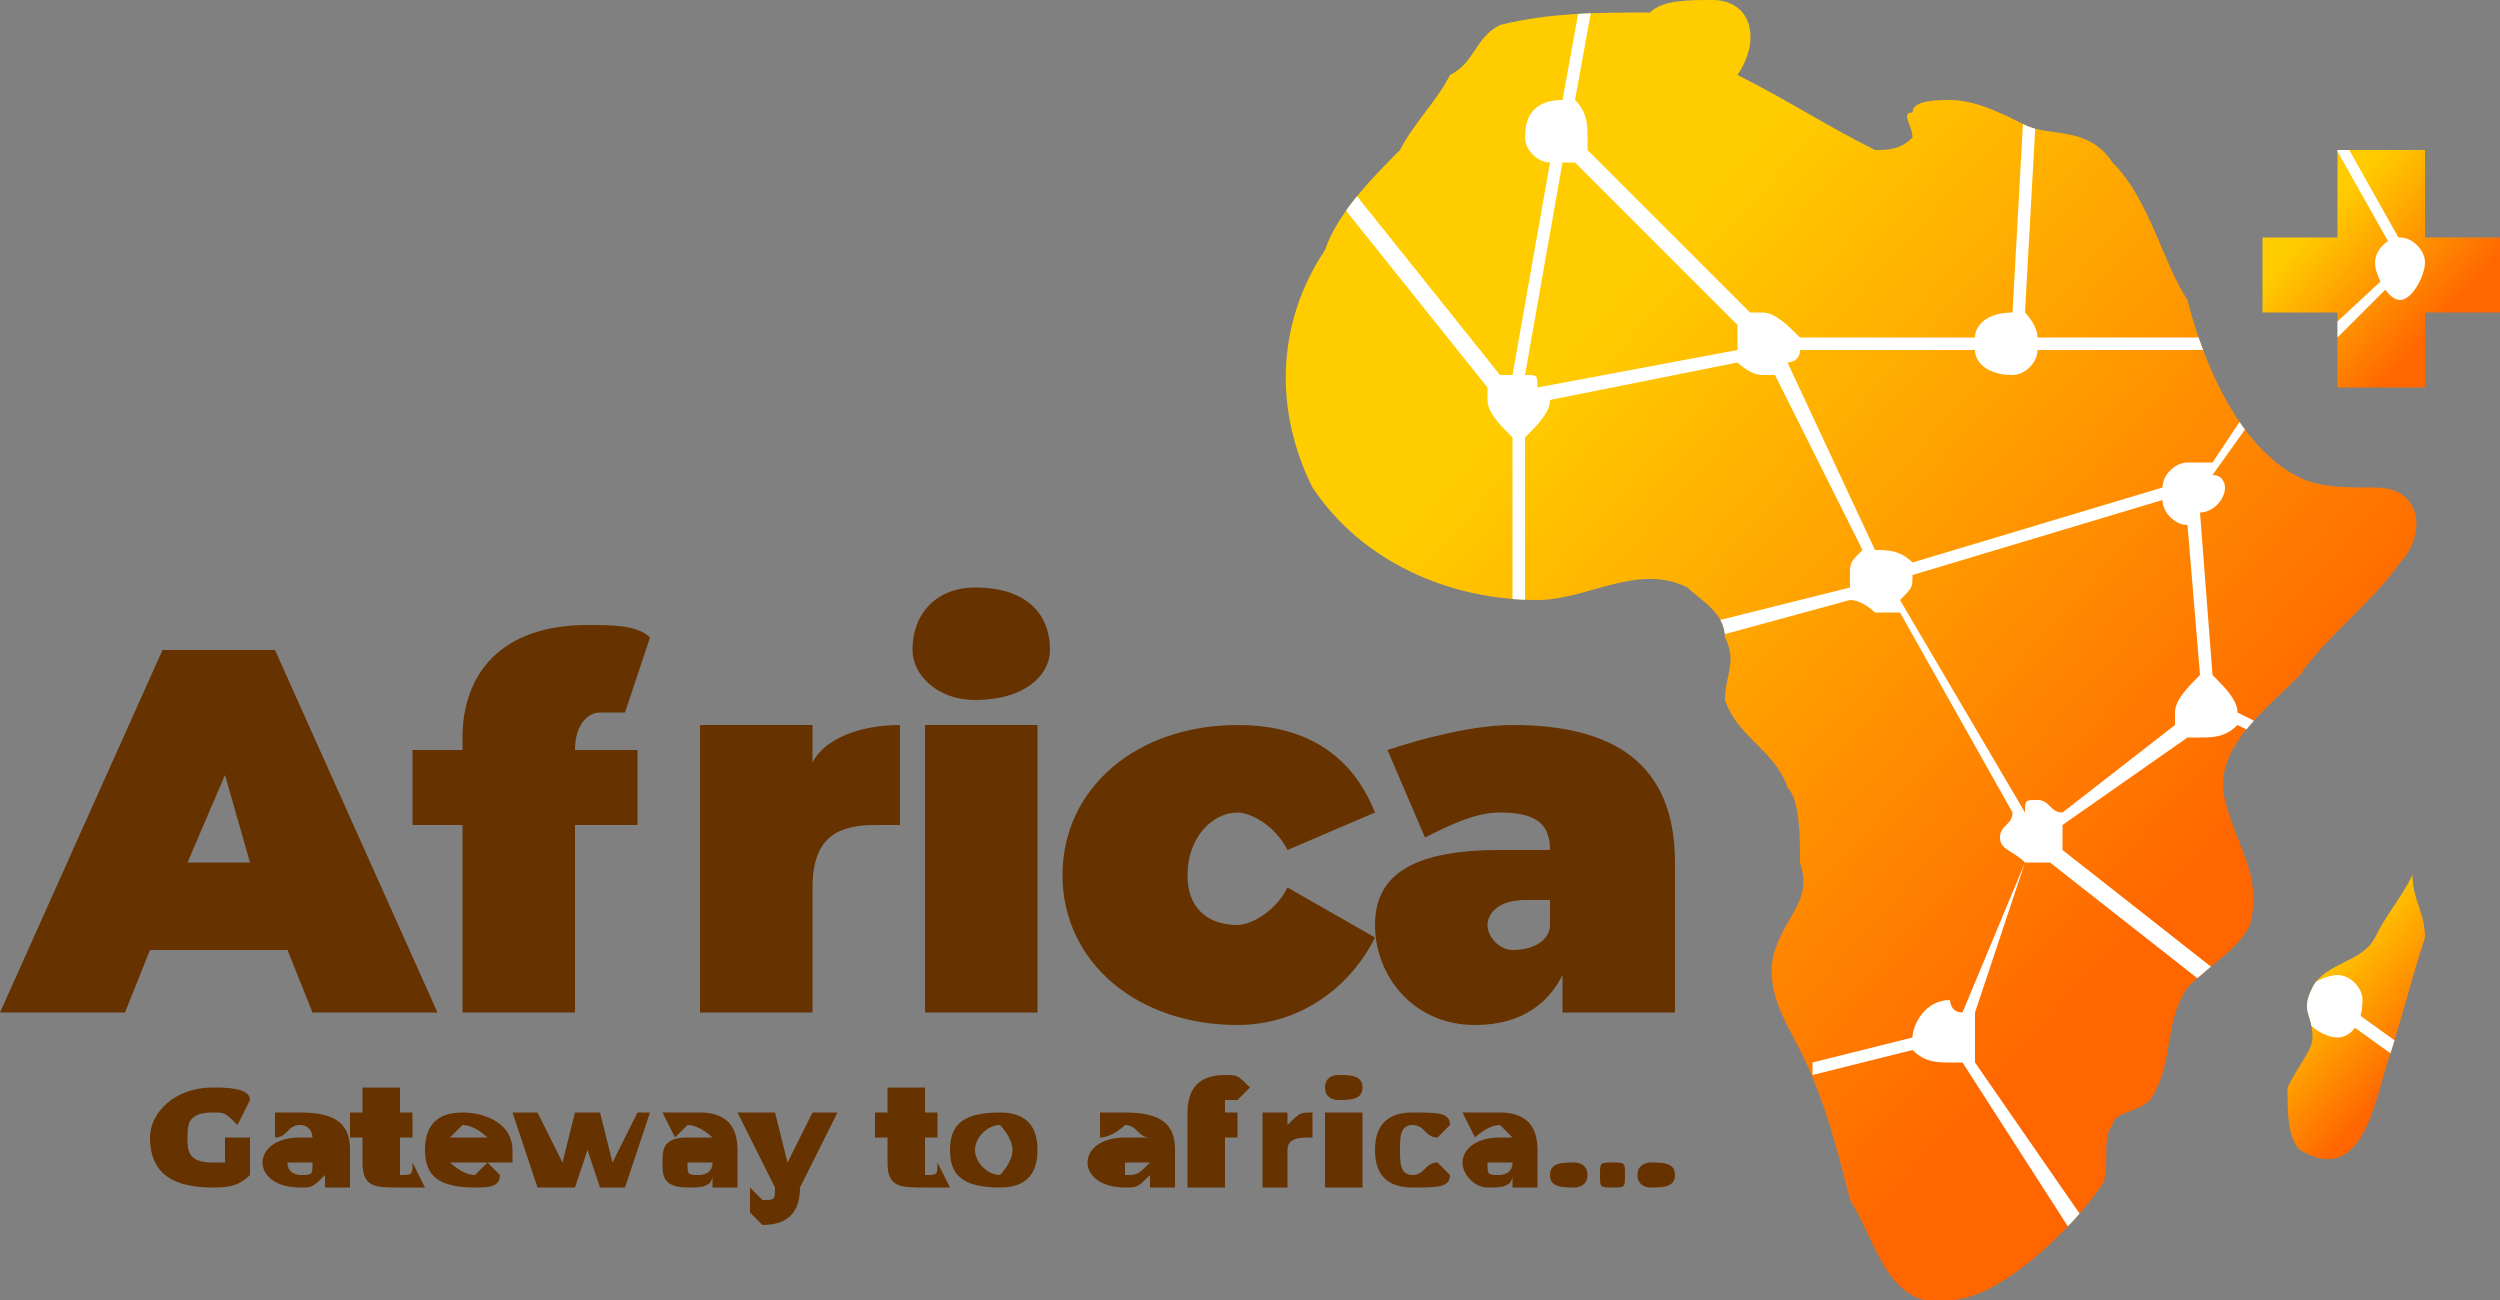 <?xml version="1.0" encoding="UTF-8"?>
<!DOCTYPE svg PUBLIC "-//W3C//DTD SVG 1.1//EN" "http://www.w3.org/Graphics/SVG/1.1/DTD/svg11.dtd">
<!-- Creator: CorelDRAW X7 -->
<svg xmlns="http://www.w3.org/2000/svg" xml:space="preserve" width="200px" height="104px" version="1.1" style="shape-rendering:geometricPrecision; text-rendering:geometricPrecision; image-rendering:optimizeQuality; fill-rule:evenodd; clip-rule:evenodd"
viewBox="0 0 200 104"
 xmlns:xlink="http://www.w3.org/1999/xlink">
 <rect x="0" y="0" width="200" height="104" fill="#808080" stroke="none"/>
 <defs>
  <style type="text/css">
   <![CDATA[
    .fil2 {fill:none}
    .fil4 {fill:#FEFEFE}
    .fil1 {fill:white}
    .fil6 {fill:#663300;fill-rule:nonzero}
    .fil5 {fill:url(#id3)}
    .fil0 {fill:url(#id4)}
    .fil3 {fill:url(#id5)}
   ]]>
  </style>
    <clipPath id="id0">
     <path d="M156 8c-1,0 -3,0 -3,1 -1,0 0,1 0,2 -1,1 -2,1 -3,1 -4,-2 -7,-4 -11,-6 2,-3 1,-6 -2,-6 -2,0 -4,0 -5,1 -4,0 -8,0 -12,1 -2,1 -2,3 -4,4 -1,2 -3,4 -4,6 -2,2 -5,5 -6,8 -4,6 -4,13 -1,19 4,6 11,9 18,9 4,0 8,-3 12,-1 1,1 3,2 3,4 1,2 0,3 0,5 1,3 4,4 5,7 1,1 1,4 1,6 1,3 -1,4 -2,7 -1,3 1,6 2,8 2,4 3,8 4,12 2,3 3,9 8,8 4,0 10,-6 12,-9 1,-1 0,-4 1,-5 0,-1 2,-1 3,-2 2,-3 1,-6 3,-9 2,-2 4,-3 5,-5 1,-4 -1,-6 -2,-10 -1,-4 3,-7 6,-10 2,-3 6,-6 8,-9 2,-2 2,-6 -2,-6 -4,0 -6,0 -9,-3 -3,-3 -5,-8 -6,-12 -2,-3 -3,-8 -6,-11 -2,-3 -5,-2 -7,-3 -2,-1 -4,-2 -6,-2z"/>
    </clipPath>
    <clipPath id="id1">
     <path d="M194 75c-1,3 -2,7 -3,10 -1,3 -2,10 -7,7 -1,-1 -1,-3 -1,-5 1,-2 2,-3 2,-4 0,-2 -1,-2 0,-4 1,-2 4,-2 5,-4 1,-2 2,-3 3,-5 0,2 1,3 1,5z"/>
    </clipPath>
    <clipPath id="id2">
     <path d="M200 19l-6 0 0 -7 -7 0 0 7 -6 0 0 6 6 0 0 6 7 0 0 -6 6 0 0 -6z"/>
    </clipPath>
  <linearGradient id="id3" gradientUnits="userSpaceOnUse" x1="195.155" y1="25.969" x2="185.683" y2="17.437">
   <stop offset="0" style="stop-opacity:1; stop-color:#FF6600"/>
   <stop offset="1" style="stop-opacity:1; stop-color:#FFCC00"/>
  </linearGradient>
  <linearGradient id="id4" gradientUnits="userSpaceOnUse" xlink:href="#id3" x1="172.572" y1="74.182" x2="123.689" y2="30.153">
  </linearGradient>
  <linearGradient id="id5" gradientUnits="userSpaceOnUse" xlink:href="#id3" x1="192.762" y1="85.371" x2="184.347" y2="77.791">
  </linearGradient>
 </defs>
 <g id="Layer_x0020_1">
  <g id="_588375848">
   <path class="fil0" d="M156 8c-1,0 -3,0 -3,1 -1,0 0,1 0,2 -1,1 -2,1 -3,1 -4,-2 -7,-4 -11,-6 2,-3 1,-6 -2,-6 -2,0 -4,0 -5,1 -4,0 -8,0 -12,1 -2,1 -2,3 -4,4 -1,2 -3,4 -4,6 -2,2 -5,5 -6,8 -4,6 -4,13 -1,19 4,6 11,9 18,9 4,0 8,-3 12,-1 1,1 3,2 3,4 1,2 0,3 0,5 1,3 4,4 5,7 1,1 1,4 1,6 1,3 -1,4 -2,7 -1,3 1,6 2,8 2,4 3,8 4,12 2,3 3,9 8,8 4,0 10,-6 12,-9 1,-1 0,-4 1,-5 0,-1 2,-1 3,-2 2,-3 1,-6 3,-9 2,-2 4,-3 5,-5 1,-4 -1,-6 -2,-10 -1,-4 3,-7 6,-10 2,-3 6,-6 8,-9 2,-2 2,-6 -2,-6 -4,0 -6,0 -9,-3 -3,-3 -5,-8 -6,-12 -2,-3 -3,-8 -6,-11 -2,-3 -5,-2 -7,-3 -2,-1 -4,-2 -6,-2z"/>
   <g style="clip-path:url(#id0)">
    <g>
     <path id="1" class="fil1" d="M175 37c1,0 1,0 2,0l4 -6 1 0 -5 7c1,0 1,1 1,1 0,1 -1,2 -2,2l1 13c1,1 2,2 2,3l0 0 2 1 0 1 -2 -1c-1,1 -2,1 -3,1 0,0 -1,0 -1,0l-10 7c0,0 0,0 0,1 0,0 0,1 0,1l14 11 -1 1 -14 -11c0,0 -1,0 -1,0 0,0 0,0 -1,0l-4 12c0,1 0,1 0,2 0,1 0,1 0,2l9 13 -1 1 -9 -14c-1,0 -1,0 -1,0 -1,0 -2,0 -3,-1l-8 2 0 -1 8 -2c0,0 0,0 0,0 0,-1 1,-3 3,-3 0,0 0,1 1,1l5 -12c-1,-1 -2,-1 -2,-2 0,-1 1,-1 1,-2l-9 -16c-1,0 -1,0 -2,0 0,0 -1,-1 -2,-1l-11 3 -1 -1 12 -3c0,0 0,0 0,-1 0,-1 0,-1 1,-2l-7 -14c-1,0 -1,0 -1,0 -1,0 -2,-1 -2,-1l-15 3c0,0 0,0 0,0 0,1 -1,2 -2,3l0 17 -1 0 0 -17c-1,-1 -2,-2 -2,-3 0,0 0,-1 0,-1l-12 -15 1 -1 12 15c0,0 1,0 1,0l3 -17c-1,0 -2,-1 -2,-2 0,-2 1,-3 3,-3l2 -11 1 0 -2 11c1,1 1,2 1,3 0,0 0,0 0,1l13 13c0,0 1,0 1,0 1,0 2,1 3,2l14 0c0,-1 1,-2 3,-2l1 -18 1 0 -1 18c0,0 1,1 1,2l17 0 0 1 -17 0c0,1 -1,2 -2,2 -2,0 -3,-1 -3,-2l-14 0c0,1 -1,1 -1,1l7 15c0,0 0,0 0,0 1,0 2,0 3,1l20 -6c0,0 0,0 0,0 0,-1 1,-2 2,-2zm-45 1l0 0 0 0zm44 20c0,0 0,-1 0,-1 0,-1 1,-2 2,-3l-1 -12c-1,0 -2,-1 -2,-2l-20 6c0,0 0,0 0,0 0,1 0,1 -1,2l10 17c0,-1 0,-1 1,-1 1,0 1,1 2,1l9 -7zm-51 -27l16 -3c0,-1 0,-1 0,-1 0,0 0,-1 0,-1l-13 -13c0,0 -1,0 -1,0l-3 17c1,0 1,0 1,1z"/>
    </g>
   </g>
   <path class="fil2" d="M156 8c-1,0 -3,0 -3,1 -1,0 0,1 0,2 -1,1 -2,1 -3,1 -4,-2 -7,-4 -11,-6 2,-3 1,-6 -2,-6 -2,0 -4,0 -5,1 -4,0 -8,0 -12,1 -2,1 -2,3 -4,4 -1,2 -3,4 -4,6 -2,2 -5,5 -6,8 -4,6 -4,13 -1,19 4,6 11,9 18,9 4,0 8,-3 12,-1 1,1 3,2 3,4 1,2 0,3 0,5 1,3 4,4 5,7 1,1 1,4 1,6 1,3 -1,4 -2,7 -1,3 1,6 2,8 2,4 3,8 4,12 2,3 3,9 8,8 4,0 10,-6 12,-9 1,-1 0,-4 1,-5 0,-1 2,-1 3,-2 2,-3 1,-6 3,-9 2,-2 4,-3 5,-5 1,-4 -1,-6 -2,-10 -1,-4 3,-7 6,-10 2,-3 6,-6 8,-9 2,-2 2,-6 -2,-6 -4,0 -6,0 -9,-3 -3,-3 -5,-8 -6,-12 -2,-3 -3,-8 -6,-11 -2,-3 -5,-2 -7,-3 -2,-1 -4,-2 -6,-2z"/>
   <path class="fil3" d="M194 75c-1,3 -2,7 -3,10 -1,3 -2,10 -7,7 -1,-1 -1,-3 -1,-5 1,-2 2,-3 2,-4 0,-2 -1,-2 0,-4 1,-2 4,-2 5,-4 1,-2 2,-3 3,-5 0,2 1,3 1,5z"/>
   <g style="clip-path:url(#id1)">
    <g>
     <g>
      <path id="1" class="fil4" d="M175 36c2,0 3,1 3,2 0,2 -1,3 -3,3 -1,0 -2,-1 -2,-3 0,-1 1,-2 2,-2z"/>
      <path class="fil4" d="M150 44c2,0 3,1 3,2 0,2 -1,3 -3,3 -1,0 -2,-1 -2,-3 0,-1 1,-2 2,-2z"/>
      <path class="fil4" d="M156 80c1,0 2,2 2,3 0,1 -1,2 -2,2 -2,0 -3,-1 -3,-2 0,-1 1,-3 3,-3z"/>
      <path class="fil4" d="M163 64c1,0 2,1 2,3 0,1 -1,2 -2,2 -1,0 -3,-1 -3,-2 0,-2 2,-3 3,-3z"/>
      <path class="fil4" d="M176 54c2,0 3,1 3,3 0,1 -1,2 -3,2 -1,0 -2,-1 -2,-2 0,-2 1,-3 2,-3z"/>
      <path class="fil4" d="M141 25c2,0 3,1 3,2 0,2 -1,3 -3,3 -1,0 -2,-1 -2,-3 0,-1 1,-2 2,-2z"/>
      <path class="fil4" d="M121 30c2,0 3,1 3,2 0,1 -1,3 -3,3 -1,0 -2,-2 -2,-3 0,-1 1,-2 2,-2z"/>
      <path class="fil4" d="M125 8c1,0 2,1 2,3 0,1 -1,2 -2,2 -2,0 -3,-1 -3,-2 0,-2 1,-3 3,-3z"/>
      <path class="fil4" d="M161 25c1,0 2,1 2,2 0,2 -1,3 -2,3 -2,0 -3,-1 -3,-3 0,-1 1,-2 3,-2z"/>
      <polygon class="fil4" points="127,-3 128,-3 122,30 121,30 "/>
      <rect class="fil4" transform="matrix(-1.78582E-013 -1.273 2.242 -1.01393E-013 139.45 27.876)" width="0.813" height="17.979"/>
      <polygon class="fil4" points="162,7 163,7 161,27 160,27 "/>
      <polygon class="fil4" points="141,28 141,27 151,45 150,45 "/>
      <polygon class="fil4" points="126,12 127,12 141,26 140,26 "/>
      <polygon class="fil4" points="122,32 122,31 141,27 141,28 "/>
      <polygon class="fil4" points="121,32 122,32 122,52 121,52 "/>
      <polygon class="fil4" points="121,31 120,31 107,16 108,15 "/>
      <polygon class="fil4" points="151,47 152,46 163,67 162,67 "/>
      <polygon class="fil4" points="175,38 176,39 151,47 151,46 "/>
      <polygon class="fil4" points="151,46 151,47 137,51 136,50 "/>
      <polygon class="fil4" points="145,86 145,85 156,82 156,84 "/>
      <polygon class="fil4" points="156,85 157,84 167,98 166,99 "/>
      <rect class="fil4" transform="matrix(-0.971 -0.702 0.365 -0.505 175.547 39.76)" width="0.813" height="17.979"/>
      <polygon class="fil4" points="177,55 176,55 175,39 176,39 "/>
      <polygon class="fil4" points="157,82 156,82 162,67 163,68 "/>
      <polygon class="fil4" points="165,66 164,66 177,56 177,57 "/>
      <polygon class="fil4" points="176,57 177,56 181,58 181,59 "/>
     </g>
     <path class="fil1" d="M187 78c1,0 2,1 2,2 0,2 -1,3 -2,3 -1,0 -3,-1 -3,-3 0,-1 2,-2 3,-2z"/>
     <rect class="fil1" transform="matrix(0.697 -1.063 1.304 0.937 187.363 81.481)" width="0.813" height="17.979"/>
    </g>
   </g>
   <path class="fil2" d="M194 75c-1,3 -2,7 -3,10 -1,3 -2,10 -7,7 -1,-1 -1,-3 -1,-5 1,-2 2,-3 2,-4 0,-2 -1,-2 0,-4 1,-2 4,-2 5,-4 1,-2 2,-3 3,-5 0,2 1,3 1,5z"/>
   <polygon class="fil5" points="200,19 194,19 194,12 187,12 187,19 181,19 181,25 187,25 187,31 194,31 194,25 200,25 "/>
   <g style="clip-path:url(#id2)">
    <g>
     <polygon id="1" class="fil1" points="191,22 191,23 178,36 177,35 "/>
     <polygon class="fil1" points="193,21 192,21 183,5 184,5 "/>
    </g>
   </g>
   <polygon class="fil2" points="200,19 194,19 194,12 187,12 187,19 181,19 181,25 187,25 187,31 194,31 194,25 200,25 "/>
   <path class="fil6" d="M25 81l10 0 -13 -29 -9 0 -13 29 10 0 2 -5 11 0 2 5zm-10 -12l3 -7 2 7 -5 0zm31 -9c0,-2 1,-3 2,-3 1,0 1,0 2,0l2 -6c-1,-1 -3,-1 -5,-1 -7,0 -10,4 -10,9l0 1 -4 0 0 6 4 0 0 15 9 0 0 -15 5 0 0 -6 -5 0 0 0zm19 1l0 -3 -9 0 0 23 9 0 0 -10c0,-4 2,-5 5,-5 1,0 1,0 2,0l0 -8c-3,0 -6,1 -7,3zm13 -5c4,0 6,-2 6,-4 0,-3 -2,-5 -6,-5 -3,0 -5,2 -5,5 0,2 2,4 5,4zm-4 25l9 0 0 -23 -9 0 0 23zm25 1c5,0 9,-3 11,-7l-7 -4c-1,2 -3,3 -4,3 -2,0 -4,-1 -4,-4 0,-3 2,-5 4,-5 1,0 3,1 4,3l7 -3c-2,-5 -6,-7 -11,-7 -8,0 -14,5 -14,12 0,7 6,12 14,12zm22 -24c-3,0 -7,1 -10,2l3 7c2,-1 4,-2 6,-2 3,0 4,1 4,3l-4 0c-7,0 -10,2 -10,6 0,4 3,8 8,8 4,0 6,-2 7,-4l0 3 9 0 0 -12c0,-8 -5,-11 -13,-11zm0 18c-1,0 -2,-1 -2,-2 0,-1 1,-2 3,-2l2 0 0 2c0,1 -1,2 -3,2z"/>
   <path class="fil6" d="M18 93c0,0 -1,0 -1,0 -2,0 -2,-1 -2,-2 0,-1 0,-2 2,-2 1,0 1,0 2,1l1 -2c0,-1 -2,-1 -3,-1 -3,0 -5,2 -5,4 0,3 2,4 5,4 1,0 2,0 3,-1l0 -3 -2 0 0 2zm6 -4c-1,0 -2,0 -2,0l0 2c1,0 1,-1 2,-1 1,0 1,1 1,1l-1 0c-2,0 -3,1 -3,2 0,1 1,2 3,2 1,0 1,0 2,-1l0 1 2 0 0 -3c0,-2 -1,-3 -4,-3zm0 5c0,0 -1,0 -1,-1 0,0 1,0 1,0l1 0 0 0c0,1 0,1 -1,1zm9 -1c0,1 0,1 -1,1 0,0 0,-1 0,-1l0 -2 1 0 0 -2 -1 0 0 -2 -3 0 0 2 -1 0 0 2 1 0 0 2c0,2 1,2 3,2 1,0 1,0 2,0l-1 -2zm8 -1c0,-2 -2,-3 -4,-3 -2,0 -3,1 -3,3 0,2 1,3 4,3 1,0 2,0 2,-1l-1 -1c0,0 -1,1 -1,1 -1,0 -2,-1 -2,-1l5 0c0,-1 0,-1 0,-1zm-4 -2c1,0 2,1 2,1l-3 0c0,0 1,-1 1,-1zm14 -1l-2 4 -1 -4 -2 0 -1 4 -2 -4 -2 0 2 6 3 0 1 -3 1 3 2 0 2 -6 -1 0zm5 0c-1,0 -2,0 -3,0l1 2c0,0 1,-1 1,-1 1,0 2,1 2,1l-2 0c-2,0 -2,1 -2,2 0,1 0,2 2,2 1,0 2,0 2,-1l0 1 2 0 0 -3c0,-2 -1,-3 -3,-3zm0 5c-1,0 -1,0 -1,-1 0,0 0,0 1,0l1 0 0 0c0,1 -1,1 -1,1zm9 -5l-2 4 -1 -4 -3 0 3 6c0,1 0,1 -1,1 0,0 0,0 -1,-1l0 2c0,0 1,1 1,1 2,0 3,-1 3,-3l3 -6 -2 0zm10 4c0,1 0,1 -1,1 0,0 0,-1 0,-1l0 -2 1 0 0 -2 -1 0 0 -2 -3 0 0 2 -1 0 0 2 1 0 0 2c0,2 1,2 3,2 1,0 1,0 2,0l-1 -2zm5 2c2,0 3,-1 3,-3 0,-2 -1,-3 -3,-3 -3,0 -4,1 -4,3 0,2 1,3 4,3zm0 -1c-1,0 -2,-1 -2,-2 0,-1 1,-2 2,-2 0,0 1,1 1,2 0,1 -1,2 -1,2zm10 -5c-1,0 -2,0 -2,0l0 2c1,0 2,-1 2,-1 1,0 1,1 2,1l-2 0c-2,0 -3,1 -3,2 0,1 1,2 3,2 1,0 1,0 2,-1l0 1 2 0 0 -3c0,-2 -1,-3 -4,-3zm0 5c0,0 0,0 0,-1 0,0 0,0 1,0l1 0 0 0c-1,1 -1,1 -2,1zm8 -5c0,-1 0,-1 0,-1 1,0 1,0 1,0l1 -1c-1,-1 -1,-1 -2,-1 -2,0 -3,1 -3,3l0 0 0 0 0 2 0 0 0 4 3 0 0 -4 1 0 0 -2 -1 0 0 0zm5 1l0 -1 -2 0 0 6 2 0 0 -3c0,-1 1,-1 2,-1 0,0 0,0 0,0l0 -2c-1,0 -1,0 -2,1zm4 -2c1,0 2,0 2,-1 0,-1 -1,-1 -2,-1 0,0 -1,0 -1,1 0,1 1,1 1,1zm-1 7l3 0 0 -6 -3 0 0 6zm7 0c2,0 3,0 3,-1l-1 -1c-1,0 -1,1 -2,1 -1,0 -1,-1 -1,-2 0,-1 0,-2 1,-2 1,0 1,1 2,1l1 -1c0,-1 -1,-1 -3,-1 -2,0 -3,1 -3,3 0,2 1,3 3,3zm7 -6c-1,0 -2,0 -3,0l1 2c0,0 1,-1 2,-1 0,0 1,1 1,1l-1 0c-2,0 -3,1 -3,2 0,1 1,2 2,2 1,0 2,0 2,-1l0 1 2 0 0 -3c0,-2 -1,-3 -3,-3zm0 5c-1,0 -1,0 -1,-1 0,0 0,0 1,0l1 0 0 0c0,1 -1,1 -1,1zm6 1c0,0 1,0 1,-1 0,-1 -1,-1 -1,-1 -1,0 -2,0 -2,1 0,1 1,1 2,1zm3 0c1,0 1,0 1,-1 0,-1 0,-1 -1,-1 -1,0 -1,0 -1,1 0,1 0,1 1,1zm3 0c1,0 2,0 2,-1 0,-1 -1,-1 -2,-1 0,0 -1,0 -1,1 0,1 1,1 1,1z"/>
   <path class="fil1" d="M192 19c1,0 2,1 2,2 0,1 -1,3 -2,3 -1,0 -2,-2 -2,-3 0,-1 1,-2 2,-2z"/>
  </g>
 </g>
</svg>
